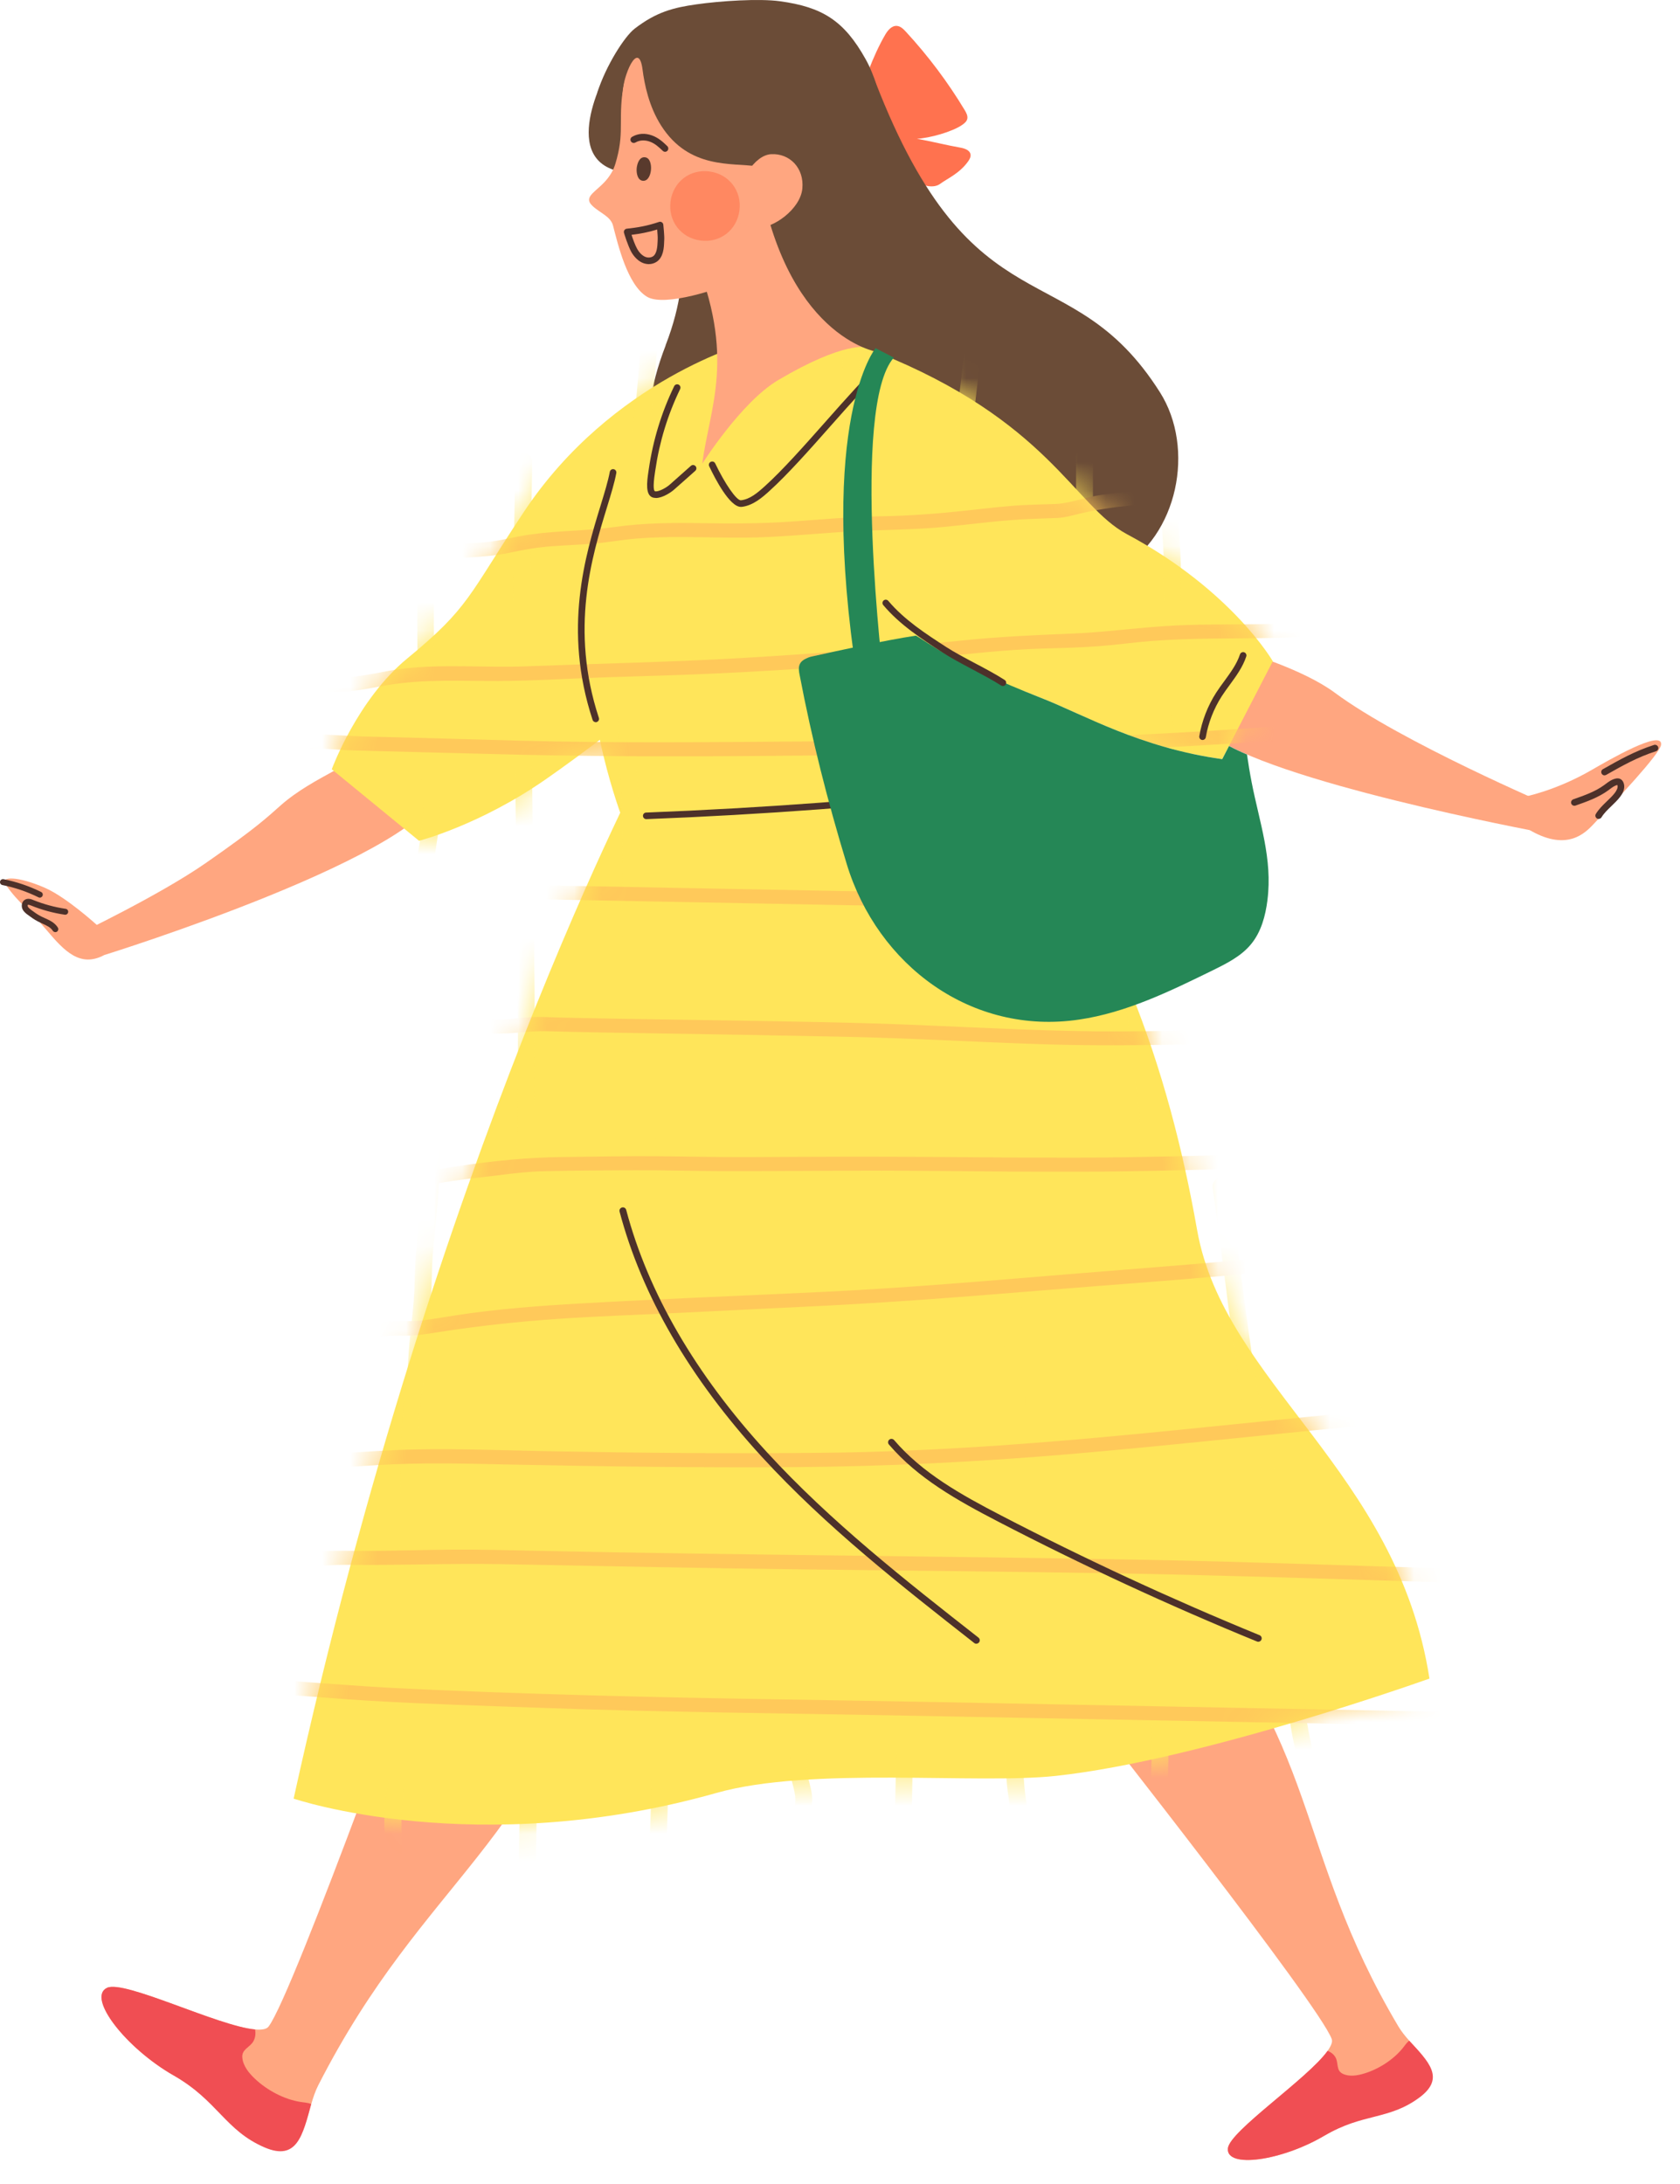 <svg width="60" height="78" viewBox="0 0 60 78" fill="none" xmlns="http://www.w3.org/2000/svg">
<path d="M31.61 1.247C31.704 1.086 31.842 0.914 32.027 0.925C32.162 0.933 32.267 1.039 32.358 1.138C33.149 1.997 33.854 2.935 34.455 3.935C34.513 4.031 34.571 4.143 34.544 4.252C34.521 4.34 34.446 4.403 34.372 4.455C34.011 4.711 33.19 4.934 32.748 4.956C33.214 5.036 33.82 5.19 34.286 5.27C34.443 5.297 34.636 5.358 34.662 5.515C34.677 5.609 34.623 5.698 34.568 5.775C34.26 6.2 33.831 6.377 33.576 6.567C33.433 6.673 33.227 6.673 33.053 6.627C32.94 6.598 32.837 6.531 32.74 6.466C32.284 6.166 31.829 5.866 31.373 5.565C31.157 5.424 30.938 5.278 30.785 5.07C30.545 4.742 30.506 4.301 30.592 3.903C30.766 3.093 31.193 1.961 31.61 1.248V1.247Z" fill="#FF724F"/>
<path d="M3.457 33.033C3.457 33.033 2.379 32.049 1.611 31.711C0.658 31.291 -0.019 31.283 0.198 31.59C0.686 32.28 1.007 32.439 1.652 33.203C2.296 33.968 2.86 34.566 3.72 34.111L3.457 33.033Z" fill="#FFA680"/>
<path d="M1.975 33.29C1.939 33.29 1.905 33.272 1.885 33.241C1.808 33.119 1.663 33.053 1.509 32.983C1.457 32.96 1.406 32.936 1.358 32.911C1.225 32.843 1.103 32.755 0.991 32.671C0.931 32.627 0.848 32.565 0.804 32.47C0.754 32.361 0.772 32.205 0.889 32.134C1.001 32.067 1.126 32.117 1.192 32.145C1.562 32.294 1.95 32.4 2.345 32.458C2.403 32.466 2.444 32.522 2.434 32.578C2.426 32.637 2.371 32.676 2.314 32.668C1.902 32.608 1.497 32.497 1.111 32.341C1.088 32.332 1.017 32.304 0.996 32.315C0.989 32.32 0.981 32.351 0.996 32.379C1.015 32.421 1.062 32.458 1.116 32.499C1.221 32.577 1.335 32.66 1.455 32.721C1.501 32.746 1.549 32.767 1.596 32.788C1.772 32.867 1.954 32.95 2.066 33.127C2.096 33.178 2.082 33.242 2.033 33.275C2.015 33.286 1.996 33.291 1.976 33.291L1.975 33.29Z" fill="#4D312A"/>
<path d="M1.423 32.059C1.406 32.059 1.39 32.056 1.376 32.048C0.966 31.846 0.533 31.698 0.086 31.609C0.028 31.598 -0.009 31.541 0.002 31.484C0.013 31.426 0.07 31.388 0.127 31.4C0.591 31.492 1.043 31.646 1.468 31.856C1.522 31.882 1.543 31.945 1.517 31.999C1.499 32.036 1.46 32.059 1.421 32.059H1.423Z" fill="#4D312A"/>
<path d="M47.297 76.277C48.697 75.456 49.494 75.66 50.596 74.831C51.509 74.141 51.015 73.623 50.33 72.881C50.19 72.725 50.054 72.558 49.948 72.382C46.141 65.984 47.232 62.236 41.871 56.458C40.174 54.628 38.949 61.235 38.949 61.235C38.949 61.235 47.11 71.593 47.56 72.819C47.601 72.921 47.539 73.067 47.416 73.244C46.719 74.227 43.918 76.108 43.855 76.725C43.777 77.457 45.774 77.177 47.299 76.275L47.297 76.277Z" fill="#FFA680"/>
<path d="M47.295 76.277C48.695 75.456 49.611 75.727 50.713 74.897C51.625 74.207 51.013 73.621 50.328 72.881C50.24 72.95 50.174 73.053 50.102 73.142C49.765 73.562 49.232 73.9 48.724 74.053C48.482 74.127 48.187 74.179 47.95 74.061C47.712 73.942 47.808 73.678 47.698 73.48C47.631 73.361 47.529 73.291 47.414 73.244C46.717 74.227 43.917 76.108 43.853 76.725C43.775 77.457 45.772 77.177 47.297 76.275L47.295 76.277Z" fill="#F04E53"/>
<path d="M6.209 74.127C7.776 75.029 8.04 75.933 9.445 76.538C10.61 77.037 10.815 76.248 11.117 75.142C11.184 74.913 11.261 74.683 11.365 74.477C15.179 67.002 19.308 65.899 21.656 57.254C22.399 54.516 15.518 57.15 15.518 57.15C15.518 57.15 10.484 71.22 9.592 72.376C9.519 72.475 9.349 72.499 9.112 72.481C7.795 72.366 4.438 70.698 3.822 70.994C3.092 71.343 4.494 73.148 6.207 74.127H6.209Z" fill="#FFA680"/>
<path d="M6.209 74.127C7.776 75.029 8.045 76.09 9.45 76.694C10.615 77.193 10.813 76.248 11.115 75.142C11 75.097 10.865 75.09 10.742 75.071C10.154 74.981 9.536 74.653 9.104 74.241C8.896 74.046 8.678 73.785 8.654 73.483C8.628 73.181 8.933 73.121 9.053 72.897C9.126 72.762 9.133 72.621 9.112 72.481C7.795 72.366 4.438 70.698 3.822 70.994C3.092 71.343 4.494 73.148 6.207 74.127H6.209Z" fill="#F04E53"/>
<path d="M23.127 27.061C23.127 27.061 15.544 41.235 10.487 64.237C10.487 64.237 17.014 66.456 25.586 64.034C28.967 63.079 34.849 63.733 37.708 63.425C42.923 62.861 51.052 59.949 51.052 59.949C49.903 52.534 43.72 49.397 42.754 43.929C41.723 38.09 39.802 32.613 35.797 27.406L23.128 27.063L23.127 27.061Z" fill="#FFE55A"/>
<path d="M21.758 2.385C21.742 2.42 19.907 5.612 22.102 6.119C23.325 6.4 23.146 4.103 22.636 2.903C22.383 2.307 21.758 2.385 21.758 2.385Z" fill="#6B4C37"/>
<path d="M23.773 12.337C21.459 18.322 25.841 21.407 30.613 21.853C34.237 22.209 36.653 22.207 39.94 20.351C42.079 19.145 42.694 16.008 41.426 14.009C38.215 8.941 34.763 11.996 31.256 2.903C31.056 2.294 30.55 2.088 29.907 2.065C26.543 1.099 25.378 5.383 24 7.765C24 7.765 24.942 9.306 23.77 12.336L23.773 12.337Z" fill="#6B4C37"/>
<path d="M11.856 27.57C11.387 27.831 10.646 28.218 10.042 28.748C9.536 29.195 9.167 29.559 7.346 30.825C5.678 31.984 2.731 33.389 2.731 33.389L3.722 34.109C3.722 34.109 15.511 30.447 15.752 28.06C16.007 25.539 12.739 27.081 11.857 27.57H11.856Z" fill="#FFA680"/>
<path d="M26.746 12.232C26.746 12.232 21.862 13.531 18.709 18.283C16.728 21.269 16.774 21.688 14.546 23.516C12.76 24.982 11.849 27.474 11.849 27.474L14.965 30.028C14.965 30.028 17.139 29.473 19.516 27.815C21.972 26.102 25.947 22.925 26.129 22.337C26.208 22.08 32.725 10.634 26.744 12.232H26.746Z" fill="#FFE55A"/>
<path d="M44.509 23.309C44.509 23.309 46.542 23.904 47.669 24.738C50.044 26.501 55.389 28.784 55.389 28.784L54.951 29.708C54.951 29.708 45.26 27.898 43.241 26.219C41.223 24.54 40.761 23.331 40.761 23.331L44.511 23.308L44.509 23.309Z" fill="#FFA680"/>
<path d="M25.726 12.641C23.253 14.071 20.977 16.718 21.04 23.235C21.07 26.323 22.29 29.408 22.29 29.408C22.29 29.408 24.497 29.752 25.991 29.542C28.497 29.193 31.482 28.297 33.269 28.073C35.768 27.761 36.037 27.914 36.037 27.914C36.037 27.914 38.37 17.976 31.832 12.964C31.444 12.665 30.217 11.824 29.796 11.534C29.796 11.534 26.765 12.04 25.727 12.639L25.726 12.641Z" fill="#FFE55A"/>
<path d="M31.319 12.581C31.319 12.581 29.015 14.321 29.457 18.382C29.728 20.872 31.332 22.173 31.795 22.47C32.163 22.705 31.383 22.649 37.198 24.933C38.705 25.524 40.707 26.703 43.65 27.112L45.457 23.616C45.457 23.616 43.999 21.084 40.246 19.077C38.348 18.062 37.45 15.029 31.321 12.581H31.319Z" fill="#FFE55A"/>
<mask id="mask0_250_4215" style="mask-type:luminance" maskUnits="userSpaceOnUse" x="10" y="11" width="42" height="55">
<path d="M42.752 43.927C41.744 38.224 39.887 32.862 36.066 27.763C36.149 27.362 36.364 26.19 36.424 24.625C36.669 24.722 36.927 24.824 37.2 24.931C38.706 25.522 40.708 26.701 43.652 27.11L45.459 23.615C45.459 23.615 44.001 21.082 40.247 19.075C38.349 18.06 37.451 15.027 31.322 12.579C31.322 12.579 31.319 12.582 31.313 12.587C30.79 12.217 30.093 11.738 29.796 11.534C29.796 11.534 28.043 11.827 26.747 12.232C26.747 12.232 21.863 13.531 18.71 18.283C16.73 21.269 16.775 21.687 14.548 23.516C12.762 24.982 11.851 27.474 11.851 27.474L14.966 30.028C14.966 30.028 17.14 29.473 19.517 27.815C20.092 27.414 20.75 26.933 21.423 26.423C21.67 27.579 21.977 28.529 22.151 29.028C19.941 33.661 14.442 46.251 10.487 64.237C10.487 64.237 17.014 66.456 25.586 64.034C28.967 63.079 34.849 63.733 37.708 63.425C42.923 62.861 51.052 59.949 51.052 59.949C49.903 52.534 43.72 49.397 42.754 43.929L42.752 43.927Z" fill="white"/>
</mask>
<g mask="url(#mask0_250_4215)">
<g style="mix-blend-mode:multiply">
<path d="M15.371 16.237C15.361 17.112 15.155 17.961 15.026 18.822C14.893 19.713 14.906 20.617 14.905 21.517C14.901 22.421 14.898 23.319 14.94 24.224C14.982 25.139 14.97 26.053 15.004 26.967C15.036 27.838 15.168 28.713 15.067 29.583C15.018 30.013 14.914 30.427 14.895 30.862C14.875 31.294 14.895 31.728 14.895 32.16C14.895 33.092 14.892 34.022 14.924 34.954C14.957 35.877 15.046 36.795 15.104 37.715C15.22 39.483 15.166 41.284 15.017 43.049C14.94 43.952 14.823 44.848 14.81 45.754C14.797 46.681 14.629 47.595 14.583 48.52C14.538 49.434 14.353 50.327 14.343 51.245C14.332 52.156 14.31 53.065 14.291 53.976C14.281 54.437 14.296 54.904 14.263 55.364C14.234 55.766 14.127 56.159 14.073 56.56C13.956 57.456 13.984 58.384 13.982 59.286C13.982 60.171 13.966 61.056 13.974 61.941C13.979 62.379 13.981 62.819 13.921 63.256C13.862 63.683 13.776 64.107 13.742 64.539C13.672 65.433 13.851 66.344 13.7 67.234C13.688 67.303 13.671 67.372 13.65 67.438C13.643 67.458 13.637 67.464 13.637 67.464C13.648 67.472 13.602 67.484 13.646 67.453C13.646 67.453 13.78 67.394 13.719 67.407C13.339 67.484 13.489 68.067 13.869 67.99C14.252 67.914 14.294 67.37 14.323 67.067C14.37 66.573 14.359 66.073 14.346 65.576C14.333 65.07 14.327 64.581 14.398 64.076C14.46 63.638 14.547 63.202 14.569 62.759C14.59 62.319 14.57 61.877 14.573 61.436C14.58 60.506 14.578 59.577 14.588 58.647C14.596 57.754 14.619 56.872 14.78 55.992C14.94 55.107 14.89 54.185 14.908 53.287C14.926 52.35 14.887 51.391 14.976 50.457C15.02 49.998 15.107 49.542 15.153 49.082C15.198 48.614 15.208 48.144 15.258 47.676C15.306 47.223 15.364 46.772 15.393 46.319C15.424 45.853 15.416 45.387 15.448 44.922C15.512 44.007 15.629 43.098 15.679 42.182C15.728 41.268 15.764 40.354 15.762 39.438C15.759 37.587 15.528 35.748 15.502 33.897C15.489 32.971 15.476 32.041 15.491 31.116C15.499 30.661 15.58 30.232 15.645 29.784C15.707 29.36 15.715 28.933 15.697 28.506C15.679 28.062 15.637 27.617 15.614 27.172C15.59 26.709 15.606 26.247 15.6 25.784C15.585 24.85 15.513 23.917 15.499 22.983C15.484 22.067 15.496 21.147 15.518 20.233C15.541 19.323 15.705 18.455 15.848 17.562C15.918 17.127 15.968 16.69 15.973 16.25C15.978 15.864 15.375 15.851 15.371 16.239V16.237Z" fill="#FFE55A"/>
<path d="M18.405 16.473C18.373 18.19 18.349 19.908 18.313 21.626C18.295 22.436 18.25 23.251 18.285 24.061C18.303 24.456 18.339 24.849 18.391 25.24C18.443 25.63 18.508 25.998 18.478 26.394C18.449 26.784 18.397 27.165 18.399 27.558C18.402 27.984 18.409 28.411 18.415 28.836C18.426 29.69 18.438 30.544 18.449 31.398C18.47 33.106 18.49 34.814 18.496 36.524C18.501 38.232 18.496 39.94 18.462 41.648C18.428 43.37 18.37 45.082 18.478 46.804C18.689 50.146 18.396 53.482 18.347 56.822C18.321 58.531 18.483 60.236 18.551 61.944C18.62 63.644 18.542 65.347 18.511 67.047C18.503 67.474 18.496 67.901 18.488 68.328C18.48 68.715 19.082 68.728 19.09 68.339C19.123 66.635 19.186 64.927 19.183 63.222C19.18 61.514 19.011 59.811 18.961 58.104C18.912 56.431 19.014 54.753 19.076 53.081C19.137 51.409 19.188 49.733 19.138 48.059C19.113 47.221 19.037 46.385 19.012 45.548C18.988 44.695 19.008 43.841 19.03 42.989C19.076 41.265 19.099 39.54 19.1 37.816C19.104 34.4 19.03 30.986 19.003 27.571C19 27.18 19.053 26.797 19.082 26.407C19.112 26.018 19.06 25.652 19.001 25.269C18.884 24.493 18.866 23.71 18.886 22.926C18.93 21.209 18.956 19.491 18.985 17.775C18.993 17.346 19 16.916 19.008 16.487C19.016 16.101 18.413 16.088 18.405 16.476V16.473Z" fill="#FFE55A"/>
<path d="M22.977 11.197C22.888 12.142 22.828 13.089 22.742 14.034C22.659 14.948 22.508 15.851 22.511 16.77C22.513 17.239 22.531 17.71 22.515 18.179C22.498 18.634 22.42 19.072 22.362 19.522C22.24 20.441 22.23 21.368 22.222 22.293C22.204 24.126 22.029 25.969 22.152 27.8C22.216 28.744 22.247 29.685 22.243 30.63C22.238 31.567 22.178 32.507 22.232 33.442C22.284 34.353 22.417 35.256 22.477 36.165C22.537 37.076 22.596 37.985 22.672 38.894C22.748 39.8 22.782 40.714 22.911 41.615C22.974 42.059 23.05 42.498 23.076 42.945C23.104 43.417 23.065 43.89 23.05 44.362C23.021 45.298 23.128 46.241 23.146 47.178C23.162 48.102 23.154 49.024 23.138 49.947C23.12 50.891 23.094 51.834 23.075 52.777C23.057 53.67 22.977 54.563 22.969 55.456C22.966 55.883 22.982 56.31 23.032 56.736C23.081 57.15 23.157 57.559 23.157 57.976C23.157 58.432 23.099 58.889 23.114 59.345C23.128 59.785 23.198 60.225 23.227 60.665C23.349 62.499 23.252 64.339 23.187 66.174C23.171 66.62 23.157 67.068 23.148 67.516C23.14 67.903 23.742 67.916 23.75 67.528C23.786 65.709 23.909 63.892 23.883 62.072C23.877 61.606 23.86 61.142 23.83 60.678C23.8 60.238 23.731 59.798 23.716 59.358C23.7 58.9 23.76 58.445 23.76 57.989C23.76 57.582 23.692 57.181 23.64 56.778C23.524 55.89 23.578 54.99 23.625 54.099C23.674 53.201 23.687 52.302 23.708 51.402C23.753 49.519 23.796 47.634 23.7 45.752C23.677 45.293 23.638 44.837 23.653 44.375C23.667 43.903 23.706 43.43 23.679 42.958C23.627 42.076 23.447 41.208 23.385 40.328C23.32 39.398 23.23 38.47 23.162 37.54C23.094 36.621 23.044 35.704 22.95 34.785C22.854 33.864 22.803 32.957 22.823 32.03C22.843 31.104 22.855 30.177 22.828 29.252C22.802 28.317 22.709 27.386 22.713 26.449C22.716 25.521 22.768 24.592 22.797 23.663C22.826 22.756 22.812 21.847 22.847 20.939C22.883 20.015 23.083 19.109 23.114 18.187C23.145 17.263 23.07 16.346 23.188 15.427C23.31 14.487 23.383 13.542 23.456 12.597C23.492 12.133 23.529 11.67 23.573 11.207C23.609 10.821 23.008 10.813 22.971 11.196L22.977 11.197Z" fill="#FFE55A"/>
<path d="M26.2 10.9C26.164 12.743 26.133 14.586 26.094 16.429C26.075 17.299 25.994 18.169 26.015 19.039C26.024 19.474 26.088 19.903 26.111 20.337C26.133 20.777 26.124 21.217 26.132 21.657C26.148 22.556 26.344 23.428 26.439 24.321C26.531 25.201 26.578 26.086 26.677 26.964C26.877 28.737 27.226 30.5 27.22 32.291C27.216 33.176 27.289 34.048 27.331 34.929C27.374 35.827 27.331 36.73 27.304 37.628C27.252 39.462 27.229 41.299 27.194 43.133C27.185 43.58 27.171 44.026 27.161 44.474C27.151 44.887 27.124 45.307 27.194 45.716C27.226 45.908 27.284 46.096 27.302 46.291C27.322 46.502 27.301 46.715 27.304 46.926C27.312 47.363 27.416 47.791 27.426 48.23C27.444 49.131 27.315 50.03 27.395 50.93C27.431 51.337 27.517 51.738 27.543 52.146C27.569 52.558 27.583 52.954 27.65 53.365C27.723 53.82 27.687 54.247 27.677 54.705C27.669 55.117 27.757 55.503 27.864 55.9C27.976 56.315 28.023 56.698 28.005 57.129C27.989 57.538 28.004 57.929 28.072 58.335C28.147 58.778 28.134 59.186 28.117 59.632C28.103 60.053 28.208 60.429 28.27 60.84C28.395 61.66 28.147 62.506 28.229 63.327C28.267 63.693 28.444 64.032 28.397 64.404C28.348 64.787 28.95 64.797 28.999 64.415C29.048 64.037 28.892 63.707 28.835 63.344C28.773 62.946 28.853 62.525 28.864 62.126C28.875 61.709 28.921 61.283 28.875 60.866C28.83 60.45 28.703 60.069 28.718 59.645C28.733 59.212 28.762 58.803 28.687 58.372C28.614 57.955 28.59 57.564 28.606 57.14C28.622 56.726 28.595 56.331 28.494 55.929C28.392 55.523 28.27 55.14 28.278 54.716C28.286 54.271 28.327 53.846 28.262 53.403C28.198 52.967 28.172 52.547 28.14 52.11C28.111 51.701 28.025 51.298 27.992 50.891C27.957 50.449 27.97 50.006 27.991 49.564C28.01 49.124 28.038 48.683 28.028 48.243C28.02 47.804 27.914 47.374 27.906 46.939C27.898 46.522 27.893 46.142 27.809 45.731C27.724 45.322 27.754 44.905 27.763 44.489C27.806 42.661 27.841 40.833 27.875 39.005C27.893 38.099 27.926 37.193 27.942 36.285C27.958 35.395 27.903 34.52 27.848 33.632C27.793 32.744 27.838 31.856 27.768 30.968C27.698 30.085 27.575 29.208 27.455 28.329C27.33 27.419 27.228 26.509 27.154 25.594C27.085 24.725 27.01 23.855 26.862 22.994C26.711 22.113 26.757 21.238 26.713 20.348C26.692 19.915 26.628 19.486 26.617 19.051C26.606 18.614 26.622 18.176 26.643 17.739C26.727 15.925 26.741 14.109 26.776 12.293C26.784 11.832 26.794 11.373 26.802 10.912C26.81 10.525 26.208 10.512 26.2 10.9Z" fill="#FFE55A"/>
<path d="M30.136 10.798C30.064 14.446 29.84 18.099 30.045 21.747C30.093 22.628 30.108 23.508 30.123 24.389C30.137 25.292 30.212 26.181 30.296 27.079C30.379 27.961 30.423 28.844 30.508 29.726C30.595 30.622 30.723 31.515 30.827 32.41C31.037 34.196 31.048 35.998 31.222 37.787C31.396 39.574 31.5 41.37 31.482 43.167C31.474 44.049 31.514 44.916 31.566 45.796C31.62 46.687 31.569 47.575 31.538 48.467C31.509 49.355 31.519 50.233 31.589 51.118C31.657 51.995 31.649 52.854 31.628 53.732C31.605 54.643 31.719 55.526 31.779 56.432C31.837 57.31 31.837 58.192 31.918 59.069C31.959 59.51 32.048 59.946 32.076 60.387C32.102 60.801 32.089 61.215 32.068 61.629C32.022 62.495 31.991 63.357 31.975 64.224L31.949 65.545C31.941 65.932 32.543 65.945 32.552 65.557C32.569 64.662 32.576 63.767 32.603 62.874C32.63 62.05 32.73 61.225 32.678 60.398C32.651 59.955 32.563 59.52 32.521 59.08C32.48 58.642 32.461 58.202 32.443 57.763C32.407 56.862 32.311 55.973 32.248 55.073C32.186 54.188 32.269 53.303 32.263 52.419C32.256 51.54 32.129 50.67 32.121 49.792C32.112 48.916 32.162 48.043 32.19 47.169C32.219 46.277 32.126 45.395 32.087 44.504C32.047 43.606 32.095 42.703 32.076 41.804C32.056 40.925 32.011 40.048 31.944 39.173C31.876 38.274 31.771 37.378 31.712 36.477C31.654 35.577 31.626 34.675 31.561 33.777C31.431 31.984 31.134 30.21 31.004 28.417C30.939 27.518 30.827 26.62 30.772 25.719C30.718 24.842 30.725 23.964 30.706 23.087C30.684 22.178 30.615 21.272 30.589 20.363C30.563 19.465 30.559 18.565 30.567 17.666C30.585 15.83 30.657 13.993 30.706 12.159C30.718 11.711 30.728 11.261 30.738 10.813C30.746 10.426 30.144 10.413 30.136 10.801V10.798Z" fill="#FFE55A"/>
<path d="M34.6 11.061C34.435 12.832 34.173 14.594 34.024 16.367C33.873 18.142 33.901 19.919 33.86 21.699C33.819 23.456 34.065 25.201 34.211 26.948C34.284 27.821 34.36 28.693 34.485 29.56C34.612 30.435 34.776 31.302 34.893 32.177C35.123 33.895 35.375 35.602 35.487 37.332C35.542 38.191 35.648 39.052 35.659 39.914C35.669 40.787 35.579 41.659 35.579 42.531C35.579 43.395 35.752 44.219 35.865 45.07C35.984 45.947 35.859 46.822 35.852 47.702C35.849 48.123 35.911 48.533 35.967 48.949C36.028 49.379 36.019 49.8 36.003 50.233C35.969 51.095 36.109 51.956 36.115 52.82C36.13 54.607 36.058 56.396 36.024 58.184C36.006 59.085 35.99 59.984 35.972 60.886C35.956 61.746 35.893 62.621 35.943 63.48C35.966 63.866 36.024 64.248 36.089 64.628C36.156 65.009 36.739 64.86 36.672 64.478C36.526 63.639 36.536 62.824 36.552 61.975C36.568 61.105 36.586 60.234 36.602 59.364C36.636 57.56 36.672 55.757 36.706 53.953C36.722 53.104 36.73 52.253 36.648 51.406C36.565 50.553 36.672 49.701 36.557 48.85C36.498 48.416 36.445 47.998 36.455 47.559C36.464 47.131 36.5 46.702 36.513 46.273C36.542 45.405 36.378 44.58 36.255 43.724C36.128 42.856 36.183 41.971 36.222 41.097C36.261 40.242 36.248 39.406 36.177 38.553C36.104 37.698 36.062 36.839 35.985 35.983C35.909 35.126 35.778 34.277 35.661 33.424C35.542 32.565 35.44 31.703 35.305 30.848C35.167 29.966 35.011 29.093 34.922 28.204C34.834 27.326 34.774 26.445 34.688 25.565C34.605 24.714 34.51 23.863 34.471 23.007C34.43 22.118 34.471 21.226 34.48 20.337C34.49 19.455 34.498 18.573 34.537 17.693C34.618 15.912 34.865 14.144 35.065 12.375C35.113 11.941 35.159 11.508 35.2 11.074C35.235 10.688 34.635 10.678 34.597 11.063L34.6 11.061Z" fill="#FFE55A"/>
<path d="M38.434 16.32C38.42 19.557 38.489 22.798 38.711 26.029C38.823 27.646 38.947 29.263 39.07 30.88C39.192 32.492 39.383 34.09 39.58 35.694C39.679 36.498 39.771 37.303 39.874 38.107C39.973 38.891 40.119 39.669 40.112 40.461C40.106 41.255 40.057 42.042 40.111 42.836C40.163 43.617 40.263 44.395 40.319 45.176C40.375 45.988 40.432 46.799 40.505 47.609C40.577 48.4 40.671 49.191 40.633 49.985C40.616 50.36 40.586 50.735 40.594 51.112C40.603 51.49 40.687 51.855 40.715 52.23C40.744 52.608 40.729 52.989 40.747 53.368C40.767 53.76 40.835 54.141 40.901 54.526C41.036 55.299 41.104 56.039 41.065 56.823C41.046 57.218 41.022 57.614 41.051 58.009C41.082 58.413 41.132 58.814 41.15 59.22C41.216 60.804 41.129 62.402 41.098 63.988C41.09 64.386 41.083 64.784 41.075 65.181C41.067 65.568 41.669 65.581 41.678 65.193C41.708 63.59 41.752 61.988 41.767 60.386C41.775 59.59 41.713 58.814 41.653 58.022C41.595 57.237 41.733 56.453 41.668 55.669C41.603 54.901 41.387 54.149 41.349 53.38C41.332 53.001 41.345 52.62 41.317 52.242C41.289 51.867 41.205 51.501 41.197 51.123C41.181 50.35 41.276 49.59 41.212 48.816C41.147 48.019 41.065 47.223 41.004 46.426C40.94 45.622 40.895 44.819 40.815 44.017C40.739 43.239 40.666 42.459 40.681 41.679C40.695 40.889 40.752 40.109 40.643 39.324C40.535 38.539 40.431 37.753 40.335 36.965C40.138 35.342 39.913 33.721 39.77 32.093C39.627 30.476 39.534 28.856 39.403 27.237C39.141 24.009 39.041 20.77 39.034 17.533C39.034 17.132 39.034 16.732 39.034 16.331C39.036 15.945 38.434 15.932 38.432 16.32H38.434Z" fill="#FFE55A"/>
<path d="M41.455 17.271C41.434 18.057 41.506 18.84 41.548 19.625C41.59 20.408 41.54 21.191 41.598 21.973C41.652 22.715 41.785 23.451 41.837 24.193C41.864 24.576 41.829 24.959 41.848 25.342C41.868 25.725 41.962 26.099 41.993 26.48C42.025 26.881 41.949 27.282 41.986 27.683C42.025 28.097 42.139 28.489 42.126 28.908C42.113 29.294 42.715 29.307 42.728 28.919C42.739 28.567 42.684 28.222 42.621 27.878C42.554 27.516 42.597 27.164 42.603 26.799C42.61 26.412 42.532 26.037 42.48 25.657C42.428 25.28 42.452 24.902 42.449 24.522C42.446 23.777 42.293 23.032 42.225 22.29C42.153 21.514 42.196 20.741 42.165 19.963C42.129 19.07 42.033 18.181 42.056 17.286C42.066 16.9 41.465 16.887 41.454 17.275L41.455 17.271Z" fill="#FFE55A"/>
<path d="M43.309 42.417C43.743 45.325 43.99 48.262 44.589 51.142C44.884 52.565 45.322 53.946 45.551 55.382C45.667 56.096 45.753 56.815 45.826 57.535C45.901 58.278 45.909 59.026 45.933 59.773C45.961 60.614 46.03 61.444 46.211 62.266C46.253 62.462 46.308 62.667 46.321 62.866C46.331 63.022 46.303 63.176 46.289 63.331C46.256 63.672 46.308 63.985 46.545 64.245C46.806 64.531 47.24 64.113 46.979 63.828C46.805 63.638 46.894 63.339 46.914 63.108C46.943 62.774 46.863 62.443 46.792 62.118C46.634 61.4 46.566 60.681 46.539 59.946C46.511 59.212 46.508 58.476 46.444 57.744C46.381 57.021 46.293 56.299 46.188 55.581C46.084 54.877 45.956 54.174 45.784 53.482C45.613 52.792 45.415 52.11 45.261 51.414C44.947 49.995 44.727 48.556 44.533 47.118C44.316 45.502 44.132 43.882 43.892 42.268C43.835 41.886 43.252 42.036 43.309 42.417Z" fill="#FFE55A"/>
</g>
<g style="mix-blend-mode:multiply">
<path d="M12.026 20.177C13.06 20.197 14.093 20.169 15.117 20.028C16.143 19.887 17.194 19.958 18.209 19.739C18.707 19.63 19.196 19.546 19.706 19.509C20.211 19.471 20.717 19.455 21.22 19.413C21.727 19.369 22.227 19.276 22.734 19.234C23.252 19.192 23.77 19.181 24.289 19.181C25.336 19.181 26.383 19.228 27.431 19.179C28.497 19.129 29.561 19.02 30.629 18.968C31.686 18.916 32.735 18.918 33.789 18.812C34.829 18.708 35.865 18.564 36.911 18.53C37.193 18.52 37.476 18.51 37.757 18.499C38.036 18.487 38.302 18.405 38.573 18.341C39.161 18.205 39.742 18.116 40.343 18.059C40.921 18.003 41.496 17.942 42.075 17.924C42.681 17.904 43.288 17.914 43.894 17.927C44.217 17.934 44.217 17.432 43.894 17.425C42.835 17.406 41.785 17.411 40.731 17.52C40.218 17.572 39.703 17.612 39.195 17.697C38.692 17.781 38.19 17.981 37.68 18C37.166 18.021 36.648 18.023 36.133 18.067C35.61 18.111 35.089 18.171 34.568 18.228C33.521 18.343 32.482 18.424 31.428 18.44C30.36 18.456 29.296 18.557 28.231 18.63C27.176 18.702 26.127 18.703 25.07 18.685C24.037 18.669 23.002 18.672 21.977 18.819C20.977 18.961 19.965 18.948 18.964 19.085C18.402 19.161 17.861 19.322 17.296 19.369C16.705 19.419 16.111 19.416 15.52 19.476C14.95 19.535 14.387 19.621 13.814 19.653C13.218 19.686 12.622 19.687 12.026 19.676C11.703 19.669 11.703 20.171 12.026 20.177Z" fill="#FFC95A"/>
<path d="M10.331 24.615C10.93 24.629 11.526 24.707 12.125 24.702C12.723 24.698 13.302 24.558 13.888 24.46C15.182 24.248 16.501 24.326 17.806 24.321C19.116 24.316 20.427 24.227 21.737 24.186C23.044 24.146 24.352 24.111 25.658 24.048C28.241 23.926 30.829 23.749 33.402 23.478C34.685 23.343 35.969 23.199 37.26 23.162C37.917 23.144 38.575 23.128 39.231 23.079C39.866 23.032 40.495 22.942 41.129 22.892C42.588 22.779 44.051 22.811 45.512 22.783C46.233 22.769 46.951 22.718 47.672 22.684C48.024 22.668 48.378 22.673 48.725 22.613C49.053 22.556 49.368 22.463 49.706 22.504C50.026 22.543 50.023 22.041 49.706 22.002C49.425 21.968 49.148 22.019 48.873 22.074C48.55 22.139 48.242 22.16 47.912 22.173C47.272 22.199 46.633 22.243 45.993 22.267C44.691 22.317 43.387 22.277 42.085 22.334C40.788 22.39 39.505 22.584 38.208 22.632C36.916 22.683 35.635 22.743 34.347 22.876C31.775 23.142 29.2 23.34 26.619 23.493C24.006 23.647 21.386 23.698 18.772 23.798C17.311 23.853 15.825 23.707 14.37 23.884C13.694 23.967 13.02 24.16 12.338 24.191C11.667 24.222 11 24.125 10.331 24.108C10.008 24.1 10.008 24.602 10.331 24.61V24.615Z" fill="#FFC95A"/>
<path d="M8.321 26.901C8.678 26.909 9.04 26.953 9.397 26.93C9.748 26.909 10.074 26.772 10.424 26.743C11.175 26.681 11.933 26.782 12.685 26.803C14.299 26.849 15.914 26.883 17.53 26.928C20.771 27.018 24.003 27.027 27.244 26.997C30.455 26.967 33.667 26.954 36.877 26.878C40.12 26.8 43.353 26.612 46.589 26.381C48.392 26.253 50.198 26.131 52.002 26.013C52.875 25.956 53.749 25.904 54.621 25.819C55.463 25.738 56.307 25.654 57.155 25.686C57.478 25.699 57.477 25.198 57.155 25.185C56.4 25.155 55.647 25.219 54.895 25.29C54.125 25.365 53.356 25.423 52.583 25.474C50.971 25.578 49.36 25.685 47.75 25.797C44.515 26.022 41.286 26.25 38.045 26.344C34.836 26.438 31.624 26.456 28.414 26.483C25.174 26.509 21.938 26.54 18.699 26.456C16.887 26.409 15.073 26.35 13.261 26.311C12.408 26.294 11.547 26.203 10.693 26.227C10.302 26.238 9.956 26.337 9.574 26.405C9.167 26.477 8.733 26.405 8.324 26.396C8.001 26.388 8.001 26.889 8.324 26.898L8.321 26.901Z" fill="#FFC95A"/>
<path d="M17.161 32.077C21.423 32.158 25.683 32.239 29.945 32.322C34.191 32.403 38.437 32.484 42.682 32.565C43.783 32.587 44.889 32.578 45.988 32.655C46.936 32.721 47.954 32.83 48.865 32.494C49.165 32.384 49.035 31.898 48.732 32.01C47.933 32.306 47.048 32.228 46.215 32.169C45.254 32.101 44.291 32.095 43.327 32.075C41.223 32.035 39.117 31.994 37.013 31.955C32.782 31.874 28.551 31.793 24.32 31.713C21.933 31.668 19.546 31.622 17.16 31.577C16.837 31.57 16.837 32.072 17.16 32.078L17.161 32.077Z" fill="#FFC95A"/>
<path d="M16.057 36.883C16.652 36.894 17.247 36.92 17.842 36.915C18.405 36.91 18.957 36.813 19.522 36.829C20.702 36.863 21.883 36.881 23.063 36.9C25.429 36.938 27.794 36.977 30.16 37.027C32.551 37.077 34.94 37.222 37.33 37.297C39.695 37.371 42.056 37.305 44.421 37.266C45.762 37.243 47.103 37.224 48.444 37.259C49.112 37.277 49.779 37.305 50.446 37.282C51.099 37.259 51.75 37.207 52.403 37.222C52.726 37.228 52.726 36.727 52.403 36.72C51.817 36.707 51.231 36.746 50.646 36.772C50.045 36.798 49.446 36.787 48.846 36.769C47.667 36.735 46.488 36.736 45.308 36.751C42.944 36.78 40.58 36.874 38.216 36.819C35.824 36.764 33.436 36.616 31.046 36.547C28.681 36.478 26.314 36.454 23.946 36.413C22.605 36.391 21.262 36.373 19.921 36.339C19.608 36.331 19.293 36.309 18.98 36.324C18.66 36.34 18.343 36.391 18.025 36.407C17.372 36.441 16.708 36.392 16.056 36.381C15.733 36.374 15.733 36.876 16.056 36.883H16.057Z" fill="#FFC95A"/>
<path d="M12.911 42.771C14 42.56 15.086 42.338 16.184 42.174C16.728 42.093 17.277 42.037 17.822 41.971C18.345 41.906 18.868 41.841 19.394 41.83C20.496 41.805 21.6 41.797 22.703 41.794C23.825 41.791 24.946 41.828 26.068 41.828C28.289 41.828 30.51 41.797 32.733 41.815C34.965 41.833 37.2 41.859 39.432 41.841C40.695 41.83 41.958 41.802 43.221 41.768C43.834 41.752 44.446 41.735 45.058 41.7C45.691 41.662 46.322 41.623 46.957 41.645C47.28 41.656 47.28 41.154 46.957 41.143C45.847 41.104 44.735 41.224 43.624 41.255C42.496 41.286 41.367 41.313 40.239 41.33C37.979 41.36 35.719 41.338 33.461 41.32C31.236 41.302 29.015 41.312 26.791 41.325C25.669 41.331 24.547 41.302 23.425 41.294C22.306 41.286 21.188 41.31 20.069 41.323C17.611 41.349 15.185 41.823 12.779 42.289C12.463 42.351 12.598 42.833 12.912 42.773L12.911 42.771Z" fill="#FFC95A"/>
<path d="M11.555 47.882C12.232 47.897 12.947 47.863 13.614 47.743C13.961 47.679 14.283 47.714 14.632 47.7C14.982 47.688 15.338 47.626 15.684 47.572C17.093 47.355 18.502 47.199 19.926 47.103C21.357 47.006 22.79 46.957 24.222 46.89C25.657 46.824 27.093 46.744 28.528 46.679C31.415 46.548 34.295 46.327 37.174 46.09C40.047 45.853 42.928 45.669 45.795 45.359C47.396 45.185 48.995 44.996 50.597 44.833C52.172 44.674 53.754 44.564 55.315 44.301C55.634 44.247 55.499 43.763 55.182 43.817C53.778 44.054 52.357 44.159 50.94 44.297C49.51 44.437 48.081 44.604 46.652 44.763C43.814 45.078 40.969 45.276 38.123 45.51C35.243 45.747 32.364 45.996 29.478 46.135C26.637 46.273 23.794 46.38 20.956 46.54C19.371 46.627 17.778 46.741 16.208 46.986C15.82 47.046 15.434 47.116 15.044 47.163C14.651 47.21 14.26 47.157 13.87 47.199C13.487 47.239 13.111 47.309 12.724 47.34C12.334 47.371 11.946 47.394 11.557 47.386C11.234 47.379 11.234 47.881 11.557 47.887L11.555 47.882Z" fill="#FFC95A"/>
<path d="M8.485 52.591C10.122 52.49 11.76 52.438 13.395 52.331C15.048 52.222 16.7 52.274 18.355 52.308C21.673 52.376 24.992 52.419 28.311 52.398C31.615 52.376 34.907 52.214 38.2 51.933C41.488 51.652 44.767 51.289 48.052 50.972C49.893 50.795 51.734 50.641 53.575 50.469C55.361 50.301 57.154 50.029 58.952 50.099C59.276 50.111 59.274 49.61 58.952 49.597C57.348 49.535 55.754 49.756 54.161 49.912C52.523 50.071 50.883 50.206 49.245 50.357C45.961 50.66 42.681 51.027 39.396 51.326C36.11 51.625 32.819 51.847 29.518 51.884C26.2 51.922 22.88 51.891 19.563 51.829C17.705 51.795 15.843 51.708 13.986 51.795C13.068 51.839 12.154 51.915 11.237 51.958C10.32 52 9.402 52.032 8.485 52.089C8.165 52.108 8.162 52.61 8.485 52.591Z" fill="#FFC95A"/>
<path d="M7.464 56.146C7.844 56.146 8.209 56.086 8.586 56.046C9.001 56 9.42 56.073 9.837 56.057C10.693 56.021 11.533 55.875 12.393 55.886C14.224 55.911 16.054 55.828 17.884 55.862C21.491 55.929 25.099 56.007 28.708 56.05C32.342 56.094 35.977 56.127 39.611 56.187C43.244 56.247 46.876 56.367 50.508 56.481C52.556 56.544 54.606 56.564 56.648 56.718C57.649 56.792 58.649 56.833 59.649 56.883C60.642 56.934 61.636 57.075 62.633 57.083C62.956 57.086 62.956 56.585 62.633 56.581C61.743 56.573 60.858 56.448 59.97 56.398C59.079 56.348 58.186 56.323 57.296 56.263C55.473 56.141 53.653 56.062 51.825 56.015C48.193 55.921 44.564 55.775 40.932 55.708C33.683 55.573 26.432 55.541 19.183 55.386C18.168 55.365 17.152 55.336 16.135 55.344C15.108 55.352 14.08 55.388 13.052 55.39C12.554 55.39 12.057 55.37 11.559 55.401C11.084 55.43 10.612 55.489 10.138 55.533C9.68 55.573 9.23 55.518 8.772 55.533C8.332 55.547 7.904 55.645 7.462 55.646C7.139 55.646 7.139 56.148 7.462 56.148L7.464 56.146Z" fill="#FFC95A"/>
<path d="M6.905 60.428C7.972 60.449 9.04 60.467 10.107 60.525C11.128 60.582 12.148 60.679 13.169 60.739C15.254 60.863 17.341 60.923 19.428 60.998C23.631 61.15 27.84 61.186 32.046 61.266C40.46 61.426 48.875 61.584 57.288 61.748C59.639 61.793 61.99 61.853 64.341 61.86C66.682 61.866 69.022 61.847 71.363 61.897C71.686 61.904 71.686 61.402 71.363 61.395C67.187 61.304 63.01 61.358 58.832 61.275C54.629 61.192 50.427 61.114 46.223 61.033C42.014 60.952 37.803 60.873 33.594 60.791C29.387 60.71 25.178 60.666 20.974 60.545C18.627 60.476 16.28 60.4 13.937 60.278C12.787 60.218 11.641 60.119 10.492 60.044C9.298 59.967 8.102 59.947 6.907 59.924C6.584 59.918 6.584 60.42 6.907 60.426L6.905 60.428Z" fill="#FFC95A"/>
</g>
</g>
<path d="M25.08 16.563C25.08 16.563 26.474 14.352 27.796 13.573C30.173 12.168 30.949 12.405 30.949 12.405C29.842 11.035 29.137 8.575 28.661 6.578C27.939 6.442 25.361 6.934 25.133 7.069C24.46 8.132 24.284 7.924 24.767 9.082C26.301 12.764 25.341 14.532 25.08 16.565V16.563Z" fill="#FFA680"/>
<path d="M30.481 6.38C30.515 2.734 27.228 0.436 26.271 0.295C24.198 -0.008 22.669 0.73 22.292 2.886C22.052 4.262 22.307 4.611 22.031 5.661C21.956 5.947 21.899 6.109 21.716 6.353C21.347 6.84 20.795 7.004 21.156 7.35C21.424 7.606 21.807 7.726 21.893 8.054C22.063 8.705 22.404 10.186 23.114 10.602C23.744 10.97 25.719 10.318 26.396 9.996C27.968 9.249 27.541 9.452 28.496 8.938C30.059 8.093 30.465 8.257 30.483 6.38H30.481Z" fill="#FFA680"/>
<path d="M31.34 3.184C31.241 2.813 31.103 2.451 30.917 2.117C30.144 0.727 29.36 0.251 27.853 0.044C27.114 -0.057 25.733 0.032 24.869 0.156C24.057 0.272 23.448 0.422 22.666 1.024C22.296 1.31 21.635 2.359 21.336 3.299C21.271 3.503 21.865 2.599 21.925 2.802C21.969 2.946 22.218 3.338 22.213 3.453C22.239 2.687 22.807 1.394 22.948 2.482C23.016 3.008 23.174 3.805 23.619 4.497C24.617 6.052 26.14 5.807 27.054 5.942C27.963 12.047 31.326 12.568 31.326 12.568C33.795 10.951 31.789 5.291 31.342 3.182L31.34 3.184Z" fill="#6B4C37"/>
<path d="M23.25 6.056C23.239 6.216 23.161 6.471 22.963 6.457C22.765 6.442 22.726 6.177 22.738 6.017C22.752 5.856 22.828 5.601 23.026 5.616C23.224 5.63 23.263 5.895 23.25 6.056Z" fill="#593A2D"/>
<path d="M23.752 5.421C23.722 5.421 23.693 5.409 23.671 5.388C23.521 5.247 23.393 5.125 23.208 5.059C23.078 5.012 22.883 4.979 22.693 5.09C22.636 5.122 22.565 5.103 22.532 5.047C22.5 4.991 22.518 4.919 22.575 4.887C22.787 4.763 23.034 4.745 23.287 4.838C23.52 4.922 23.679 5.072 23.831 5.218C23.878 5.263 23.88 5.338 23.836 5.385C23.813 5.409 23.782 5.422 23.75 5.422L23.752 5.421Z" fill="#4D312A"/>
<path d="M28.655 6.736C28.583 7.478 27.604 8.163 27.039 8.139C26.474 8.114 26.242 8.019 26.312 7.251C26.382 6.483 26.937 5.541 27.54 5.507C28.195 5.47 28.726 5.994 28.655 6.736Z" fill="#FFA680"/>
<path d="M26.408 7.518C26.317 8.218 25.718 8.683 25.018 8.59C24.318 8.498 23.857 7.894 23.948 7.195C24.039 6.497 24.638 6.031 25.338 6.124C26.038 6.216 26.499 6.82 26.408 7.518Z" fill="#FF8861"/>
<path d="M23.169 9.433C23.149 9.433 23.13 9.433 23.111 9.429C22.792 9.395 22.601 9.095 22.55 9.004C22.421 8.772 22.291 8.337 22.286 8.319C22.276 8.285 22.281 8.249 22.3 8.22C22.32 8.191 22.351 8.171 22.386 8.168C22.773 8.126 23.117 8.069 23.536 7.926C23.57 7.915 23.607 7.919 23.637 7.939C23.668 7.958 23.687 7.991 23.69 8.027C23.695 8.067 23.732 8.436 23.723 8.564C23.723 8.584 23.721 8.608 23.719 8.635C23.713 8.83 23.7 9.192 23.443 9.355C23.364 9.405 23.268 9.433 23.169 9.433ZM22.554 8.387C22.601 8.53 22.68 8.754 22.757 8.89C22.794 8.957 22.93 9.175 23.137 9.196C23.203 9.202 23.268 9.189 23.318 9.157C23.469 9.061 23.479 8.778 23.486 8.627C23.486 8.597 23.487 8.569 23.489 8.546C23.494 8.486 23.482 8.335 23.471 8.197C23.145 8.298 22.859 8.35 22.555 8.387H22.554Z" fill="#4D312A"/>
<path d="M54.402 28.464C54.402 28.464 55.537 28.26 56.871 27.484C57.386 27.185 59.401 26.011 59.324 26.602C59.282 26.927 57.73 28.575 56.866 29.482C56.496 29.87 55.806 30.408 54.46 29.541L54.402 28.463V28.464Z" fill="#FFA680"/>
<path d="M57.095 29.248C57.074 29.248 57.053 29.244 57.034 29.231C56.978 29.197 56.961 29.123 56.995 29.068C57.102 28.893 57.246 28.755 57.386 28.62C57.493 28.518 57.594 28.422 57.677 28.312C57.724 28.248 57.798 28.13 57.764 28.041C57.772 28.036 57.766 28.036 57.753 28.039C57.664 28.058 57.581 28.12 57.493 28.185L57.441 28.224C57.084 28.485 56.668 28.63 56.267 28.771C56.206 28.792 56.139 28.76 56.116 28.698C56.095 28.636 56.128 28.57 56.189 28.547C56.574 28.412 56.974 28.273 57.301 28.032L57.35 27.995C57.449 27.92 57.561 27.838 57.701 27.807C57.724 27.802 57.794 27.786 57.863 27.818C57.917 27.842 57.957 27.888 57.983 27.953C58.042 28.101 58.001 28.274 57.865 28.453C57.771 28.578 57.657 28.685 57.55 28.789C57.415 28.919 57.287 29.041 57.196 29.19C57.173 29.226 57.134 29.247 57.095 29.247V29.248Z" fill="#4D312A"/>
<path d="M57.305 27.692C57.264 27.692 57.224 27.67 57.203 27.631C57.17 27.575 57.19 27.503 57.246 27.471C57.854 27.127 58.38 26.829 59.071 26.605C59.133 26.586 59.2 26.62 59.221 26.682C59.24 26.743 59.206 26.81 59.144 26.829C58.475 27.045 57.959 27.337 57.363 27.675C57.345 27.685 57.324 27.69 57.305 27.69V27.692Z" fill="#4D312A"/>
<path d="M21.276 25.792C21.227 25.792 21.18 25.761 21.164 25.711C20.096 22.468 20.909 19.82 21.446 18.067C21.591 17.594 21.716 17.185 21.779 16.851C21.791 16.788 21.852 16.744 21.917 16.757C21.98 16.768 22.023 16.83 22.011 16.895C21.946 17.242 21.82 17.656 21.672 18.137C21.143 19.861 20.344 22.467 21.388 25.638C21.409 25.699 21.375 25.766 21.313 25.787C21.3 25.79 21.289 25.794 21.276 25.794V25.792Z" fill="#4D312A"/>
<path d="M23.424 17.784C23.383 17.784 23.344 17.778 23.308 17.767C23.052 17.676 23.096 17.247 23.162 16.818L23.172 16.75C23.322 15.722 23.625 14.727 24.078 13.792C24.106 13.733 24.177 13.709 24.236 13.737C24.294 13.764 24.318 13.836 24.291 13.894C23.849 14.807 23.552 15.779 23.406 16.783L23.395 16.854C23.305 17.427 23.36 17.528 23.388 17.544C23.487 17.58 23.763 17.443 23.913 17.314C24.271 16.999 24.674 16.638 24.674 16.638C24.723 16.594 24.797 16.599 24.841 16.648C24.885 16.697 24.88 16.771 24.831 16.815C24.831 16.815 24.427 17.177 24.068 17.492C23.987 17.564 23.677 17.786 23.424 17.786V17.784Z" fill="#4D312A"/>
<path d="M26.46 18.103C26.059 18.103 25.536 17.093 25.328 16.651C25.301 16.593 25.325 16.521 25.385 16.494C25.444 16.466 25.513 16.49 25.543 16.55C25.884 17.268 26.306 17.883 26.462 17.867C26.776 17.833 27.04 17.614 27.327 17.354C27.963 16.778 28.741 15.899 29.494 15.049C30.194 14.258 30.918 13.44 31.514 12.886C31.561 12.842 31.636 12.844 31.681 12.893C31.725 12.94 31.724 13.014 31.675 13.06C31.089 13.605 30.368 14.419 29.671 15.206C28.915 16.062 28.131 16.945 27.486 17.529C27.241 17.752 26.903 18.055 26.488 18.103C26.479 18.103 26.471 18.103 26.462 18.103H26.46Z" fill="#4D312A"/>
<path d="M23.081 29.255C23.018 29.255 22.966 29.205 22.963 29.141C22.96 29.076 23.012 29.021 23.076 29.02C27.202 28.86 31.376 28.55 35.481 28.094C35.546 28.088 35.604 28.133 35.611 28.198C35.617 28.263 35.572 28.321 35.507 28.328C31.397 28.784 27.218 29.096 23.086 29.255C23.086 29.255 23.083 29.255 23.081 29.255Z" fill="#4D312A"/>
<path d="M34.868 58.705C34.843 58.705 34.816 58.697 34.794 58.679C32.191 56.638 29.499 54.528 27.208 52.029C24.632 49.217 22.922 46.272 22.128 43.273C22.11 43.208 22.149 43.142 22.214 43.124C22.279 43.106 22.346 43.145 22.364 43.21C23.148 46.169 24.838 49.081 27.389 51.863C29.665 54.347 32.349 56.452 34.945 58.486C34.998 58.528 35.007 58.604 34.966 58.656C34.941 58.687 34.906 58.703 34.87 58.703L34.868 58.705Z" fill="#4D312A"/>
<path d="M44.939 58.635C44.925 58.635 44.909 58.632 44.894 58.626C41.762 57.344 38.648 55.901 35.64 54.339C34.18 53.581 32.784 52.8 31.746 51.589C31.702 51.539 31.709 51.461 31.759 51.417C31.81 51.373 31.887 51.38 31.931 51.43C32.94 52.609 34.313 53.377 35.752 54.123C38.754 55.682 41.859 57.12 44.985 58.4C45.047 58.426 45.078 58.496 45.051 58.559C45.032 58.606 44.986 58.635 44.939 58.635Z" fill="#4D312A"/>
<path d="M31.27 12.435C31.27 12.435 29.188 14.945 30.618 24.269H31.559C31.559 24.269 30.373 14.529 31.922 12.772L31.27 12.435Z" fill="#258756"/>
<path d="M45.267 32.142C45.196 32.707 45.042 33.283 44.68 33.721C44.326 34.152 43.811 34.408 43.311 34.655C41.783 35.404 40.226 36.165 38.543 36.413C34.703 36.985 31.339 34.481 30.238 30.851C29.553 28.598 28.999 26.414 28.558 24.105C28.533 23.977 28.509 23.837 28.564 23.72C28.606 23.629 28.686 23.569 28.777 23.525C28.838 23.494 28.904 23.467 28.968 23.452C30.037 23.218 31.573 22.874 32.711 22.701C33.2 22.977 33.972 23.665 37.2 24.933C38.707 25.524 40.709 26.703 43.651 27.113L43.894 26.643C44.086 26.745 44.3 26.847 44.535 26.946C44.584 27.282 44.639 27.618 44.704 27.951C44.98 29.365 45.453 30.672 45.266 32.142H45.267Z" fill="#258756"/>
<path d="M35.816 24.501C35.795 24.501 35.773 24.495 35.753 24.482C35.464 24.295 35.084 24.094 34.717 23.899C34.346 23.702 33.962 23.498 33.665 23.305C32.915 22.817 32.139 22.316 31.545 21.611C31.503 21.561 31.509 21.486 31.559 21.445C31.608 21.403 31.683 21.41 31.725 21.46C32.297 22.137 33.056 22.631 33.794 23.108C34.083 23.295 34.462 23.496 34.829 23.691C35.201 23.887 35.584 24.092 35.882 24.285C35.937 24.321 35.951 24.394 35.916 24.448C35.893 24.482 35.855 24.501 35.816 24.501Z" fill="#4D312A"/>
<path d="M42.947 26.428C42.947 26.428 42.934 26.428 42.928 26.427C42.865 26.415 42.821 26.355 42.832 26.29C42.926 25.743 43.134 25.207 43.433 24.741C43.527 24.595 43.631 24.452 43.732 24.316C43.957 24.006 44.172 23.714 44.285 23.371C44.306 23.309 44.373 23.275 44.435 23.296C44.496 23.317 44.531 23.384 44.509 23.446C44.384 23.824 44.149 24.145 43.922 24.456C43.823 24.59 43.722 24.73 43.631 24.87C43.349 25.31 43.152 25.816 43.064 26.331C43.055 26.388 43.004 26.428 42.949 26.428H42.947Z" fill="#4D312A"/>
</svg>
